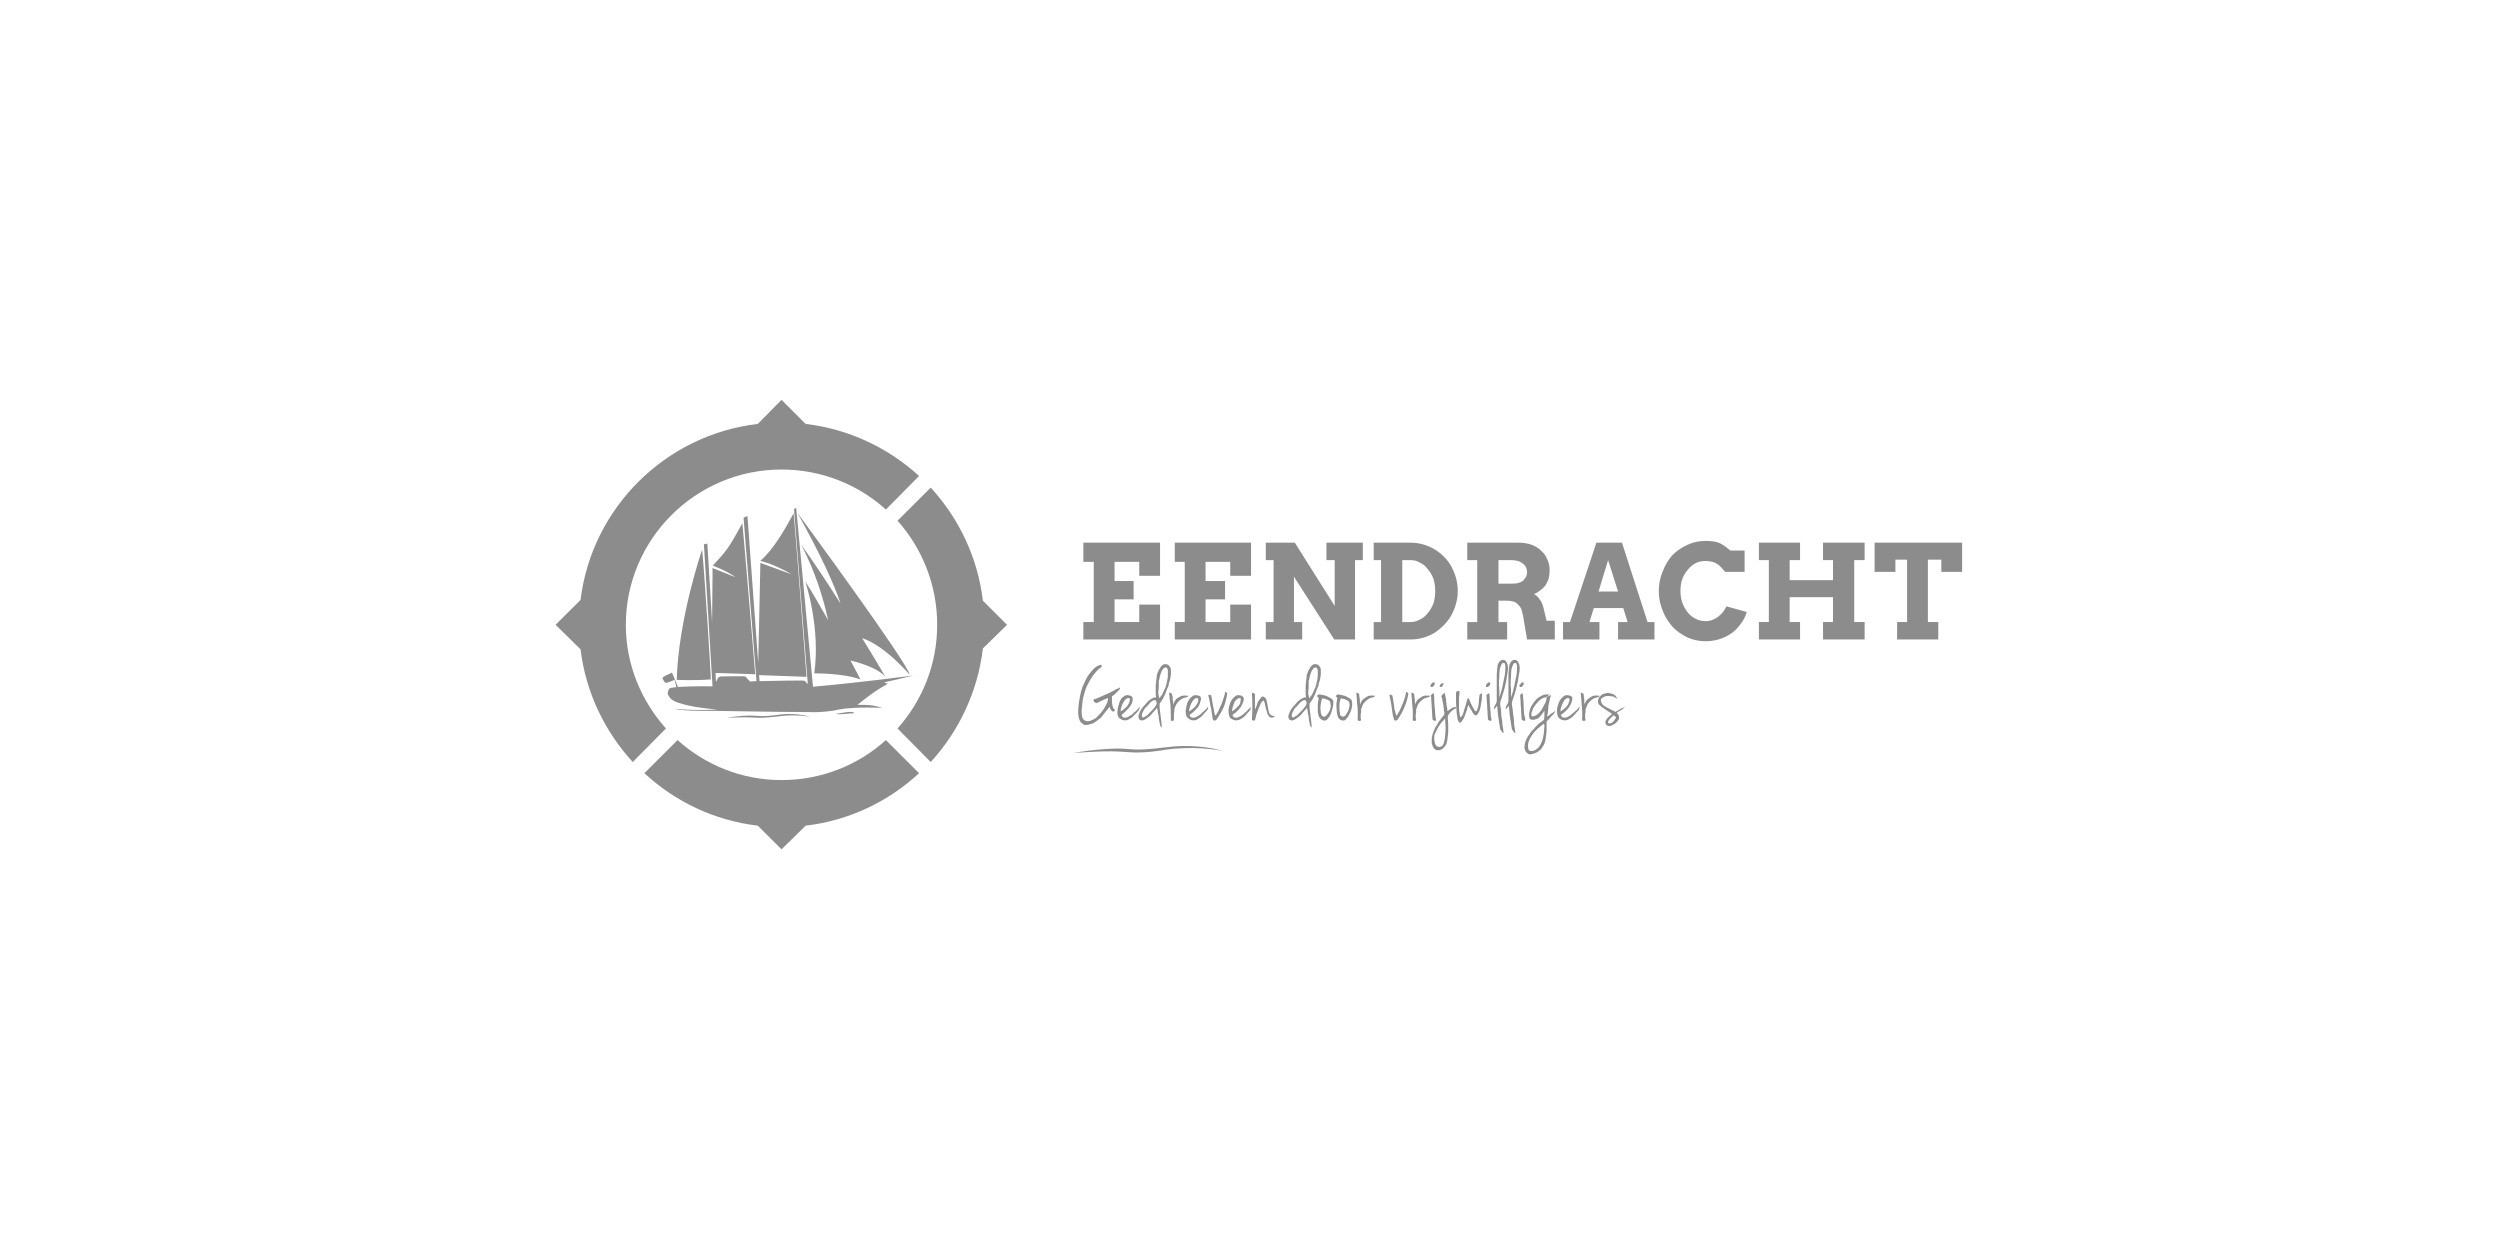 <svg width="280" height="140" viewBox="0 0 280 140" fill="none" xmlns="http://www.w3.org/2000/svg">
<path d="M90.234 47.48L87.529 44.782L84.873 47.48C74.537 48.685 66.279 56.874 65.023 67.184L62.222 69.978L65.023 72.724C65.602 77.541 67.728 81.925 70.867 85.346L74.586 81.588C71.833 78.505 70.094 74.458 70.094 69.978C70.094 60.391 77.918 52.587 87.529 52.587C92.021 52.587 96.126 54.273 99.217 57.067L102.936 53.309C99.507 50.178 95.112 48.058 90.234 47.48Z" fill="#8C8C8C"/>
<path d="M90.234 92.475C95.112 91.897 99.507 89.777 102.936 86.598L99.217 82.888C96.126 85.683 92.021 87.369 87.529 87.369C83.086 87.369 78.981 85.683 75.889 82.888L72.171 86.598C75.6 89.777 79.995 91.897 84.873 92.475L87.529 95.125L90.234 92.475Z" fill="#8C8C8C"/>
<path d="M112.788 69.978L110.084 67.28C109.504 62.414 107.379 58.031 104.24 54.61L100.521 58.319C103.274 61.403 104.964 65.498 104.964 69.978C104.964 74.458 103.274 78.505 100.521 81.588L104.24 85.346C107.379 81.925 109.504 77.493 110.084 72.627L112.788 69.978Z" fill="#8C8C8C"/>
<path d="M75.117 77.493C75.117 77.541 75.069 77.589 75.02 77.589C75.02 77.589 74.972 77.541 74.972 77.493C74.972 77.445 75.02 77.397 75.02 77.397C75.069 77.397 75.117 77.445 75.117 77.493Z" fill="#8C8C8C"/>
<path d="M102.26 75.662C97.044 76.337 93.228 76.722 91.055 76.915L89.171 56.874L88.93 57.019L90.475 76.626C90.33 76.481 90.137 76.24 90.089 76.24C89.992 76.192 86.805 76.24 85.066 76.289L85.018 75.614L90.33 75.807C90.33 75.807 88.93 57.404 88.881 57.501C87.964 59.187 86.612 61.595 85.163 62.8C85.114 62.848 86.37 62.992 88.688 64.341L85.163 63.041L84.921 74.265L83.714 57.79L83.279 57.982L84.728 76.289C84.293 76.289 84.004 76.337 84.004 76.337C84.004 76.337 83.52 75.807 83.472 75.759C83.376 75.71 80.912 75.759 80.912 75.759C80.43 75.71 80.333 76.096 80.333 76.096L80.188 76.385L80.14 75.373L84.583 75.518C84.583 75.518 83.182 58.512 83.134 58.609C81.54 61.547 81.347 61.692 79.85 63.33C79.802 63.378 81.202 63.811 82.361 64.63C82.41 64.678 79.802 63.619 79.802 63.619V64.727L79.753 69.689L79.222 60.873L78.836 60.969L79.802 76.867C75.262 76.819 74.972 77.108 74.972 77.108C74.875 77.204 74.779 77.541 74.779 77.638C74.779 77.734 74.924 78.023 75.02 78.119C75.262 78.505 76.034 78.746 76.276 78.794C77.29 79.131 78.691 79.324 80.333 79.468C79.625 79.5 78.997 79.516 78.449 79.516C76.566 79.516 75.552 79.372 75.552 79.372C76.469 79.709 79.56 79.564 82.796 79.661C85.404 79.709 89.413 79.757 91.103 79.757C91.538 79.805 93.228 79.661 93.953 79.468C95.691 79.131 98.831 79.275 98.831 79.275C98.541 79.179 98.203 79.099 97.816 79.035C97.285 78.938 96.657 78.938 96.029 78.938C96.85 78.312 97.913 77.397 99.458 76.578C99.458 76.578 98.975 76.481 99.072 76.433C99.265 76.337 100.618 76.096 100.859 76C101.004 75.951 102.549 75.614 102.26 75.662Z" fill="#8C8C8C"/>
<path d="M78.642 61.547C78.642 61.547 75.986 69.255 75.793 76.144C75.793 76.144 77.821 76.24 79.608 76.096C79.657 76.096 78.932 64.534 78.642 61.547Z" fill="#8C8C8C"/>
<path d="M75.262 75.325C75.262 75.373 74.054 75.807 74.199 76C74.199 76 74.392 76.289 74.392 76.337L74.489 76.433C74.585 76.578 75.02 76.337 75.068 76.337C75.117 76.337 75.406 76.192 75.551 76.144C75.584 76.208 75.6 76.273 75.6 76.337C75.648 76.481 75.745 76.963 75.745 76.963C75.745 77.059 75.938 76.963 75.938 76.963C75.793 76.578 75.262 75.325 75.262 75.325Z" fill="#8C8C8C"/>
<path d="M85.984 77.108C85.984 77.156 85.935 77.204 85.887 77.204C85.839 77.204 85.839 77.156 85.839 77.108C85.839 77.059 85.839 77.011 85.887 77.011C85.935 77.011 85.984 77.059 85.984 77.108Z" fill="#8C8C8C"/>
<path d="M86.563 77.108C86.563 77.156 86.515 77.204 86.467 77.204C86.418 77.204 86.37 77.156 86.37 77.108C86.37 77.059 86.418 77.011 86.467 77.011C86.515 77.011 86.563 77.059 86.563 77.108Z" fill="#8C8C8C"/>
<path d="M87.094 77.108C87.143 77.156 87.094 77.204 87.046 77.204C86.998 77.204 86.95 77.156 86.95 77.108C86.95 77.059 86.998 77.011 87.046 77.011C87.094 77.011 87.094 77.059 87.094 77.108Z" fill="#8C8C8C"/>
<path d="M87.674 77.108C87.674 77.156 87.626 77.204 87.626 77.204C87.577 77.204 87.529 77.156 87.529 77.108C87.529 77.059 87.577 77.011 87.577 77.011C87.626 77.011 87.674 77.059 87.674 77.108Z" fill="#8C8C8C"/>
<path d="M88.254 77.108C88.254 77.156 88.205 77.204 88.157 77.204C88.109 77.204 88.109 77.156 88.109 77.108C88.109 77.011 88.109 77.011 88.157 76.963C88.205 76.963 88.254 77.011 88.254 77.108Z" fill="#8C8C8C"/>
<path d="M88.833 77.059C88.833 77.156 88.785 77.204 88.737 77.204C88.688 77.204 88.64 77.156 88.64 77.059C88.64 77.011 88.688 76.963 88.737 76.963C88.785 76.963 88.833 77.011 88.833 77.059Z" fill="#8C8C8C"/>
<path d="M85.404 77.108C85.404 77.204 85.356 77.204 85.356 77.204C85.308 77.204 85.259 77.204 85.259 77.108C85.259 77.059 85.308 77.011 85.308 77.011C85.356 77.011 85.404 77.059 85.404 77.108Z" fill="#8C8C8C"/>
<path d="M84.825 77.156C84.825 77.204 84.825 77.252 84.776 77.252C84.728 77.252 84.68 77.204 84.68 77.156C84.68 77.059 84.728 77.011 84.776 77.011C84.825 77.011 84.825 77.059 84.825 77.156Z" fill="#8C8C8C"/>
<path d="M75.117 77.541C75.117 77.589 75.069 77.638 75.069 77.638C75.02 77.638 74.972 77.589 74.972 77.541C74.972 77.493 75.02 77.445 75.069 77.445C75.069 77.445 75.117 77.493 75.117 77.541Z" fill="#8C8C8C"/>
<path d="M76.952 77.734C76.952 77.782 76.952 77.83 76.904 77.83C76.904 77.83 76.856 77.782 76.856 77.734C76.856 77.686 76.904 77.638 76.904 77.638C76.952 77.638 76.952 77.686 76.952 77.734Z" fill="#8C8C8C"/>
<path d="M81.009 77.878C81.009 77.927 80.961 77.975 80.912 77.975C80.864 77.975 80.864 77.927 80.864 77.878C80.864 77.83 80.864 77.782 80.912 77.782C80.961 77.782 81.009 77.83 81.009 77.878Z" fill="#8C8C8C"/>
<path d="M92.552 77.252C92.552 77.349 92.455 77.397 92.407 77.397C92.311 77.397 92.262 77.349 92.262 77.252C92.262 77.204 92.311 77.156 92.407 77.156C92.455 77.156 92.552 77.204 92.552 77.252Z" fill="#8C8C8C"/>
<path d="M96.85 76.819C96.85 76.867 96.754 76.963 96.657 76.963C96.561 76.963 96.464 76.867 96.464 76.819C96.464 76.722 96.561 76.674 96.657 76.674C96.754 76.674 96.85 76.722 96.85 76.819Z" fill="#8C8C8C"/>
<path d="M90.813 80.335C90.427 80.191 88.785 79.998 87.143 80.239C86.95 80.239 85.79 80.432 84.728 80.383C83.424 80.287 82.12 80.383 81.444 80.383C81.444 80.383 82.748 80.143 84.1 80.143C85.114 80.143 85.114 80.335 87.239 80.046C88.592 79.854 90.137 80.046 90.813 80.335Z" fill="#8C8C8C"/>
<path d="M101.873 75.566C101.825 74.458 89.316 57.452 89.316 57.452C92.02 62.318 93.469 65.546 94.146 67.617C92.697 65.305 91.103 62.896 89.702 60.969C89.702 60.969 91.683 64.438 92.745 69.448C91.876 67.906 90.958 66.317 90.185 65.112C90.185 65.112 91.924 70.219 91.2 75.421C91.2 75.421 94.387 75.373 96.367 76.096C96.367 76.096 95.933 75.229 95.256 73.976C96.657 74.314 98.444 74.94 99.168 75.807C99.168 75.807 98.106 73.976 96.56 71.471C99.168 72.338 101.873 75.566 101.873 75.566Z" fill="#8C8C8C"/>
<path d="M93.615 79.95C94.146 79.902 95.643 79.516 95.643 79.902C95.208 79.853 94.049 80.094 93.615 79.95Z" fill="#8C8C8C"/>
<path d="M75.745 78.312C75.745 78.312 82.893 79.902 97.092 77.493C97.092 77.493 85.018 79.468 75.745 78.312Z" fill="#8C8C8C"/>
<path d="M84.728 77.782C85.79 77.75 86.821 77.702 87.819 77.638" stroke="#8C8C8C" stroke-width="0.083" stroke-miterlimit="10"/>
<path d="M81.154 77.878C81.83 77.878 82.522 77.862 83.231 77.83C83.553 77.83 83.891 77.83 84.245 77.83" stroke="#8C8C8C" stroke-width="0.083" stroke-miterlimit="10"/>
<path d="M78.836 77.83C79.448 77.83 80.059 77.846 80.671 77.878" stroke="#8C8C8C" stroke-width="0.083" stroke-miterlimit="10"/>
<path d="M77.145 77.734C77.564 77.766 77.982 77.798 78.401 77.83" stroke="#8C8C8C" stroke-width="0.083" stroke-miterlimit="10"/>
<g clip-path="url(#clip0_2757_121)">
<path d="M121.336 60.778H129.926V64.49H127.597V62.927H124.83V65.076H126.966V67.128H124.83V69.668H127.597V67.714H129.926V71.622H121.336V69.668H122.501V62.927H121.336V60.778Z" fill="#8C8C8C"/>
<path d="M131.576 60.778H140.118V64.49H137.788V62.927H135.022V65.076H137.206V67.128H135.022V69.668H137.788V67.714H140.118V71.622H131.576V69.668H132.692V62.927H131.576V60.778Z" fill="#8C8C8C"/>
<path d="M148.562 60.778H152.639V62.732H151.765V71.622H149.436L144.922 64.588V69.668H145.844V71.622H141.768V69.668H142.641V62.732H141.768V60.778H145.019L149.484 67.861V62.732H148.562V60.778Z" fill="#8C8C8C"/>
<path fill-rule="evenodd" clip-rule="evenodd" d="M153.852 60.778H157.977C158.463 60.778 158.932 60.843 159.385 60.973C159.838 61.103 160.258 61.282 160.646 61.51C161.035 61.738 161.391 62.015 161.714 62.341C162.038 62.666 162.313 63.025 162.539 63.416C162.766 63.839 162.944 64.278 163.073 64.734C163.202 65.19 163.267 65.679 163.267 66.2C163.267 66.688 163.202 67.161 163.073 67.617C162.944 68.072 162.766 68.512 162.539 68.935C162.313 69.326 162.038 69.684 161.714 70.01C161.391 70.336 161.035 70.629 160.646 70.889C160.258 71.117 159.838 71.296 159.385 71.427C158.932 71.557 158.463 71.622 157.977 71.622H153.852V69.668H154.677V62.732H153.852V60.778ZM157.055 62.732V69.668H157.977C158.365 69.668 158.721 69.57 159.045 69.375C159.401 69.212 159.692 68.968 159.918 68.642C160.177 68.349 160.388 67.991 160.549 67.568C160.679 67.144 160.743 66.688 160.743 66.2C160.743 65.711 160.679 65.255 160.549 64.832C160.388 64.409 160.177 64.05 159.918 63.757C159.692 63.432 159.401 63.188 159.045 63.025C158.721 62.829 158.365 62.732 157.977 62.732H157.055Z" fill="#8C8C8C"/>
<path fill-rule="evenodd" clip-rule="evenodd" d="M164.335 60.778H170.062C170.611 60.778 171.113 60.859 171.566 61.022C171.987 61.185 172.343 61.413 172.634 61.706C172.925 61.966 173.152 62.292 173.313 62.683C173.475 63.041 173.556 63.416 173.556 63.806C173.556 64.165 173.523 64.49 173.459 64.783C173.362 65.044 173.249 65.288 173.119 65.516C172.957 65.744 172.763 65.939 172.537 66.102C172.343 66.265 172.1 66.412 171.809 66.542C172.067 66.672 172.278 66.868 172.44 67.128C172.634 67.356 172.779 67.682 172.876 68.105L173.216 69.522H174.138V71.622H171.032L170.595 69.033C170.531 68.74 170.466 68.48 170.401 68.251C170.304 68.023 170.175 67.844 170.013 67.714C169.884 67.551 169.706 67.437 169.479 67.372C169.285 67.307 169.042 67.275 168.751 67.275H167.829V69.668H168.8V71.622H164.335V69.668H165.451V62.732H164.335V60.778ZM167.829 62.732V65.369H169.237C169.528 65.369 169.77 65.353 169.965 65.321C170.191 65.255 170.385 65.174 170.547 65.076C170.677 64.946 170.79 64.799 170.887 64.637C170.984 64.474 171.032 64.295 171.032 64.099C171.032 63.676 170.871 63.35 170.547 63.122C170.256 62.862 169.819 62.732 169.237 62.732H167.829Z" fill="#8C8C8C"/>
<path fill-rule="evenodd" clip-rule="evenodd" d="M181.224 69.668H182.291L181.806 68.105H178.506L178.02 69.668H179.137V71.622H175.06V69.668H175.837L178.797 60.778H181.66L184.524 69.668H185.3V71.622H181.224V69.668ZM179.04 66.249H181.224L180.107 62.732L179.04 66.249Z" fill="#8C8C8C"/>
<path d="M193.211 64.05C192.919 63.692 192.677 63.432 192.483 63.269C192.256 63.106 192.03 62.992 191.803 62.927C191.545 62.862 191.285 62.829 191.027 62.829C190.606 62.829 190.234 62.911 189.911 63.074C189.555 63.269 189.264 63.513 189.037 63.806C188.778 64.099 188.568 64.458 188.406 64.881C188.277 65.272 188.212 65.711 188.212 66.2C188.212 66.656 188.277 67.079 188.406 67.47C188.568 67.893 188.762 68.251 188.988 68.545C189.247 68.87 189.538 69.115 189.862 69.277C190.218 69.473 190.606 69.57 191.027 69.57C191.285 69.57 191.545 69.522 191.803 69.424C192.062 69.326 192.289 69.196 192.483 69.033C192.677 68.87 192.855 68.691 193.017 68.496C193.146 68.3 193.259 68.105 193.356 67.91L195.637 68.545C195.508 69.001 195.298 69.424 195.006 69.815C194.715 70.238 194.375 70.596 193.987 70.889C193.566 71.182 193.114 71.41 192.628 71.573C192.11 71.736 191.577 71.817 191.027 71.817C190.541 71.817 190.072 71.752 189.619 71.622C189.167 71.492 188.746 71.296 188.358 71.036C187.969 70.808 187.614 70.515 187.29 70.157C186.999 69.831 186.74 69.457 186.513 69.033C186.287 68.61 186.109 68.154 185.98 67.665C185.85 67.209 185.785 66.721 185.785 66.2C185.785 65.418 185.931 64.686 186.222 64.002C186.481 63.318 186.837 62.715 187.29 62.194C187.775 61.706 188.342 61.315 188.988 61.022C189.603 60.729 190.283 60.582 191.027 60.582C191.609 60.582 192.094 60.647 192.483 60.778C192.871 60.941 193.308 61.234 193.793 61.657H195.395V64.05H193.211Z" fill="#8C8C8C"/>
<path d="M204.179 60.778H208.838V62.732H207.673V69.668H208.838V71.622H204.179V69.668H205.295V66.884H200.442V69.668H201.607V71.622H196.996V69.668H198.112V62.732H196.996V60.778H201.607V62.732H200.442V64.979H205.295V62.732H204.179V60.778Z" fill="#8C8C8C"/>
<path d="M212.478 69.668H213.594V62.683H212.284V64.05H209.954V60.778H219.757V64.05H217.428V62.683H215.923V69.668H217.088V71.622H212.478V69.668Z" fill="#8C8C8C"/>
<path d="M137.109 84.176C136.429 83.932 133.42 83.541 130.46 83.981C130.169 84.03 128.082 84.42 126.141 84.225C123.86 84.03 121.482 84.274 120.269 84.323C120.269 84.323 122.647 83.883 125.073 83.834C126.869 83.834 126.82 84.176 130.654 83.688C133.081 83.346 135.847 83.688 137.109 84.176Z" fill="#8C8C8C"/>
<path d="M123.375 74.455C123.375 74.488 123.375 74.52 123.375 74.553C123.407 74.553 123.407 74.569 123.375 74.602C123.375 74.602 123.375 74.618 123.375 74.651C123.342 74.683 123.31 74.732 123.278 74.797C123.245 74.797 123.148 74.862 122.986 74.993C122.825 75.155 122.63 75.383 122.404 75.676C122.177 76.002 121.951 76.393 121.725 76.849C121.53 77.305 121.369 77.858 121.239 78.51C121.239 78.542 121.239 78.607 121.239 78.705C121.207 78.835 121.191 78.982 121.191 79.145C121.158 79.308 121.142 79.487 121.142 79.682C121.142 79.877 121.158 80.073 121.191 80.268C121.223 80.398 121.272 80.496 121.336 80.561C121.401 80.626 121.498 80.692 121.627 80.757C121.822 80.789 122 80.773 122.161 80.708C122.355 80.643 122.55 80.545 122.744 80.415C122.905 80.252 123.067 80.089 123.229 79.926C123.391 79.731 123.536 79.535 123.666 79.34C123.795 79.112 123.908 78.9 124.005 78.705C124.07 78.51 124.103 78.331 124.103 78.168C124.07 78.168 124.005 78.2 123.908 78.265C123.779 78.298 123.65 78.347 123.52 78.412C123.391 78.477 123.261 78.542 123.132 78.607C123.003 78.672 122.889 78.721 122.792 78.754C122.695 78.721 122.614 78.672 122.55 78.607C122.485 78.542 122.469 78.445 122.501 78.314C122.533 78.314 122.614 78.298 122.744 78.265C122.873 78.2 123.019 78.135 123.18 78.07C123.375 78.005 123.553 77.924 123.714 77.826C123.908 77.761 124.103 77.679 124.297 77.582C124.458 77.484 124.62 77.402 124.782 77.337C124.911 77.24 125.025 77.174 125.122 77.142C125.186 77.142 125.251 77.109 125.316 77.044C125.381 77.012 125.429 76.995 125.461 76.995C125.461 77.06 125.429 77.142 125.364 77.24C125.267 77.337 125.17 77.435 125.073 77.533C124.976 77.63 124.879 77.728 124.782 77.826C124.685 77.891 124.604 77.94 124.539 77.972C124.539 78.005 124.539 78.086 124.539 78.216C124.539 78.379 124.539 78.542 124.539 78.705C124.572 78.868 124.604 79.031 124.636 79.194C124.701 79.356 124.782 79.454 124.879 79.487C124.847 79.617 124.798 79.682 124.733 79.682C124.669 79.715 124.604 79.698 124.539 79.633C124.475 79.568 124.41 79.487 124.345 79.389C124.313 79.291 124.297 79.21 124.297 79.145C124.135 79.34 123.973 79.535 123.811 79.731C123.65 79.926 123.472 80.154 123.278 80.415C123.18 80.48 123.083 80.545 122.986 80.61C122.889 80.708 122.808 80.773 122.744 80.805C122.647 80.871 122.55 80.936 122.452 81.001C122.355 81.034 122.258 81.066 122.161 81.099C122.032 81.131 121.902 81.164 121.773 81.196C121.676 81.196 121.579 81.196 121.482 81.196C121.385 81.164 121.304 81.115 121.239 81.05C121.142 80.985 121.045 80.887 120.948 80.757C120.819 80.431 120.754 80.105 120.754 79.78C120.754 79.421 120.786 79.031 120.851 78.607C120.916 78.184 120.997 77.777 121.094 77.386C121.191 77.028 121.32 76.702 121.482 76.409C121.611 76.084 121.773 75.79 121.967 75.53C122.161 75.269 122.372 75.025 122.598 74.797C122.63 74.797 122.679 74.765 122.744 74.699C122.776 74.667 122.825 74.634 122.889 74.602C122.954 74.569 123.035 74.537 123.132 74.504C123.197 74.472 123.278 74.455 123.375 74.455Z" fill="#8C8C8C"/>
<path fill-rule="evenodd" clip-rule="evenodd" d="M125.947 77.923C125.979 77.923 126.044 77.907 126.141 77.875C126.206 77.842 126.27 77.842 126.335 77.875C126.529 77.875 126.675 77.923 126.772 78.021C126.869 78.119 126.885 78.314 126.82 78.607C126.691 78.966 126.513 79.242 126.286 79.438C126.092 79.666 125.866 79.877 125.607 80.073C125.672 80.268 125.769 80.366 125.898 80.366C126.028 80.398 126.157 80.382 126.286 80.317C126.416 80.252 126.561 80.171 126.723 80.073C126.853 79.975 126.95 79.877 127.014 79.78C127.176 79.682 127.289 79.584 127.354 79.487C127.451 79.421 127.532 79.324 127.597 79.194C127.629 79.194 127.645 79.194 127.645 79.194C127.645 79.226 127.645 79.259 127.645 79.291C127.645 79.324 127.629 79.356 127.597 79.389C127.597 79.454 127.581 79.503 127.548 79.535C127.548 79.568 127.516 79.601 127.451 79.633C127.419 79.698 127.387 79.747 127.354 79.78C127.289 79.845 127.209 79.926 127.111 80.024C127.014 80.122 126.917 80.219 126.82 80.317C126.756 80.382 126.659 80.447 126.529 80.512C126.432 80.578 126.335 80.626 126.238 80.659C126.108 80.692 125.963 80.692 125.801 80.659C125.672 80.626 125.575 80.578 125.51 80.512C125.413 80.48 125.348 80.431 125.316 80.366C125.283 80.301 125.251 80.252 125.219 80.219C125.219 80.154 125.203 80.105 125.17 80.073C125.138 79.942 125.138 79.78 125.17 79.584C125.17 79.356 125.235 79.063 125.364 78.705C125.429 78.51 125.51 78.347 125.607 78.216C125.704 78.119 125.817 78.021 125.947 77.923ZM125.51 79.682C125.607 79.617 125.704 79.552 125.801 79.487C125.931 79.389 126.044 79.291 126.141 79.194C126.238 79.096 126.319 78.982 126.384 78.852C126.481 78.721 126.529 78.575 126.529 78.412C126.561 78.314 126.561 78.249 126.529 78.216C126.497 78.216 126.481 78.216 126.481 78.216C126.384 78.151 126.27 78.168 126.141 78.265C126.044 78.331 125.947 78.445 125.85 78.607C125.753 78.77 125.672 78.949 125.607 79.145C125.542 79.34 125.51 79.519 125.51 79.682Z" fill="#8C8C8C"/>
<path fill-rule="evenodd" clip-rule="evenodd" d="M131.14 75.579C131.107 75.677 131.091 75.79 131.091 75.921C131.059 76.051 131.026 76.181 130.994 76.311C130.962 76.442 130.929 76.54 130.897 76.605C130.897 76.702 130.897 76.751 130.897 76.751C130.832 76.881 130.768 77.028 130.703 77.191C130.638 77.386 130.573 77.565 130.509 77.728C130.412 77.924 130.315 78.119 130.217 78.314C130.088 78.51 129.975 78.673 129.878 78.803C129.878 78.9 129.878 79.063 129.878 79.291C129.91 79.552 129.942 79.812 129.975 80.073C130.007 80.333 130.04 80.594 130.072 80.854C130.104 81.115 130.12 81.31 130.12 81.441C130.088 81.473 130.056 81.473 130.023 81.441C129.991 81.376 129.959 81.294 129.926 81.196C129.894 81.034 129.862 80.871 129.829 80.708C129.797 80.578 129.781 80.431 129.781 80.268C129.748 80.138 129.716 79.991 129.684 79.829C129.684 79.666 129.651 79.487 129.587 79.291C129.457 79.422 129.312 79.584 129.15 79.78C128.988 80.008 128.81 80.187 128.616 80.317C128.422 80.48 128.244 80.594 128.082 80.659C127.888 80.724 127.726 80.692 127.597 80.561C127.532 80.464 127.5 80.35 127.5 80.219C127.532 80.057 127.581 79.91 127.645 79.78C127.71 79.617 127.791 79.47 127.888 79.34C127.985 79.21 128.098 79.08 128.228 78.949C128.325 78.819 128.422 78.705 128.519 78.607C128.616 78.51 128.697 78.445 128.762 78.412C128.826 78.347 128.891 78.298 128.956 78.266C129.02 78.233 129.085 78.2 129.15 78.168C129.182 78.168 129.231 78.151 129.295 78.119C129.328 78.119 129.392 78.119 129.49 78.119C129.457 77.989 129.441 77.81 129.441 77.582C129.441 77.386 129.441 77.174 129.441 76.947C129.441 76.751 129.457 76.556 129.49 76.36C129.49 76.198 129.506 76.067 129.538 75.97C129.538 75.807 129.554 75.66 129.587 75.53C129.651 75.367 129.716 75.204 129.781 75.041C129.878 74.911 129.959 74.781 130.023 74.651C130.12 74.553 130.217 74.472 130.315 74.406C130.444 74.374 130.557 74.374 130.654 74.406C130.784 74.406 130.897 74.488 130.994 74.651C131.091 74.748 131.14 74.879 131.14 75.041C131.14 75.204 131.14 75.383 131.14 75.579ZM128.47 79.096C128.276 79.259 128.147 79.422 128.082 79.584C127.985 79.747 127.92 79.894 127.888 80.024C127.888 80.024 127.888 80.057 127.888 80.122C127.888 80.154 127.888 80.187 127.888 80.219C127.888 80.252 127.904 80.284 127.937 80.317C127.969 80.35 128.017 80.366 128.082 80.366C128.147 80.333 128.195 80.301 128.228 80.268C128.292 80.236 128.341 80.203 128.373 80.171C128.406 80.171 128.438 80.154 128.47 80.122C128.503 80.089 128.551 80.04 128.616 79.975C128.713 79.877 128.826 79.763 128.956 79.633C129.085 79.503 129.198 79.373 129.295 79.242C129.425 79.112 129.506 78.982 129.538 78.852C129.57 78.689 129.522 78.542 129.392 78.412C129.36 78.412 129.312 78.412 129.247 78.412C129.215 78.445 129.15 78.477 129.053 78.51C128.988 78.575 128.907 78.64 128.81 78.705C128.713 78.803 128.6 78.933 128.47 79.096ZM129.878 78.168C129.975 78.037 130.072 77.907 130.169 77.777C130.234 77.614 130.315 77.435 130.412 77.24C130.509 77.077 130.59 76.849 130.654 76.556C130.719 76.295 130.768 76.035 130.8 75.774C130.8 75.514 130.8 75.286 130.8 75.09C130.768 74.895 130.703 74.781 130.606 74.748C130.509 74.748 130.412 74.781 130.315 74.846C130.25 74.944 130.185 75.041 130.12 75.139C130.056 75.269 130.007 75.4 129.975 75.53C129.91 75.693 129.878 75.823 129.878 75.921C129.845 76.051 129.813 76.165 129.781 76.263C129.781 76.36 129.781 76.474 129.781 76.605C129.781 76.702 129.781 76.816 129.781 76.947C129.781 77.077 129.765 77.24 129.732 77.435C129.732 77.533 129.732 77.63 129.732 77.728C129.765 77.826 129.781 77.907 129.781 77.972C129.813 78.07 129.829 78.135 129.829 78.168C129.829 78.2 129.845 78.2 129.878 78.168Z" fill="#8C8C8C"/>
<path d="M130.945 77.63C130.945 77.565 130.978 77.549 131.042 77.582C131.107 77.614 131.172 77.647 131.236 77.679C131.269 77.809 131.301 77.924 131.334 78.021C131.334 78.119 131.334 78.2 131.334 78.265C131.334 78.363 131.35 78.445 131.382 78.51C131.382 78.607 131.382 78.738 131.382 78.9C131.447 78.738 131.528 78.591 131.625 78.461C131.689 78.331 131.787 78.233 131.916 78.168C132.045 78.07 132.207 77.989 132.401 77.924C132.595 77.891 132.822 77.891 133.081 77.924C133.081 77.956 133.065 77.989 133.032 78.021C133 78.054 132.919 78.086 132.789 78.119C132.595 78.151 132.434 78.216 132.304 78.314C132.142 78.412 132.013 78.526 131.916 78.656C131.819 78.754 131.738 78.884 131.673 79.047C131.609 79.177 131.56 79.308 131.528 79.438C131.528 79.47 131.528 79.552 131.528 79.682C131.495 79.78 131.479 79.894 131.479 80.024C131.479 80.122 131.479 80.236 131.479 80.366C131.479 80.464 131.479 80.545 131.479 80.61C131.479 80.643 131.463 80.675 131.431 80.708C131.398 80.708 131.366 80.724 131.334 80.757C131.269 80.757 131.22 80.74 131.188 80.708C131.156 80.708 131.139 80.692 131.139 80.659C131.139 79.975 131.123 79.389 131.091 78.9C131.026 78.445 130.978 78.021 130.945 77.63Z" fill="#8C8C8C"/>
<path fill-rule="evenodd" clip-rule="evenodd" d="M133.615 77.923C133.647 77.923 133.695 77.907 133.76 77.875C133.857 77.842 133.938 77.842 134.003 77.875C134.197 77.875 134.343 77.923 134.44 78.021C134.537 78.119 134.537 78.314 134.44 78.607C134.343 78.966 134.181 79.242 133.954 79.438C133.76 79.666 133.518 79.877 133.226 80.073C133.291 80.268 133.388 80.366 133.518 80.366C133.647 80.398 133.793 80.382 133.954 80.317C134.084 80.252 134.213 80.171 134.343 80.073C134.504 79.975 134.618 79.877 134.682 79.78C134.812 79.682 134.925 79.584 135.022 79.487C135.087 79.421 135.168 79.324 135.265 79.194C135.297 79.194 135.313 79.194 135.313 79.194C135.313 79.226 135.313 79.259 135.313 79.291C135.313 79.324 135.297 79.356 135.265 79.389C135.265 79.454 135.248 79.503 135.216 79.535C135.184 79.568 135.151 79.601 135.119 79.633C135.087 79.698 135.038 79.747 134.973 79.78C134.941 79.845 134.876 79.926 134.779 80.024C134.682 80.122 134.585 80.219 134.488 80.317C134.391 80.382 134.294 80.447 134.197 80.512C134.1 80.578 134.003 80.626 133.906 80.659C133.776 80.692 133.631 80.692 133.469 80.659C133.34 80.626 133.242 80.578 133.178 80.512C133.081 80.48 133.016 80.431 132.984 80.366C132.951 80.301 132.919 80.252 132.887 80.219C132.854 80.154 132.838 80.105 132.838 80.073C132.806 79.942 132.79 79.78 132.79 79.584C132.822 79.356 132.887 79.063 132.984 78.705C133.081 78.51 133.178 78.347 133.275 78.216C133.372 78.119 133.485 78.021 133.615 77.923ZM133.178 79.682C133.275 79.617 133.372 79.552 133.469 79.487C133.598 79.389 133.712 79.291 133.809 79.194C133.906 79.096 133.987 78.982 134.051 78.852C134.148 78.721 134.197 78.575 134.197 78.412C134.197 78.314 134.197 78.249 134.197 78.216C134.165 78.216 134.148 78.216 134.148 78.216C134.019 78.151 133.906 78.168 133.809 78.265C133.712 78.331 133.615 78.445 133.518 78.607C133.42 78.77 133.34 78.949 133.275 79.145C133.21 79.34 133.178 79.519 133.178 79.682Z" fill="#8C8C8C"/>
<path d="M137.206 77.484C137.206 77.484 137.222 77.484 137.254 77.484C137.254 77.484 137.271 77.5 137.303 77.533C137.335 77.565 137.368 77.582 137.4 77.582C137.432 77.614 137.448 77.647 137.448 77.679C137.384 78.168 137.254 78.672 137.06 79.194C136.834 79.682 136.559 80.154 136.235 80.61C136.171 80.675 136.106 80.708 136.041 80.708C135.944 80.708 135.879 80.675 135.847 80.61C135.815 80.48 135.782 80.301 135.75 80.073C135.718 79.877 135.685 79.65 135.653 79.389C135.588 79.161 135.54 78.933 135.507 78.705C135.475 78.445 135.426 78.217 135.362 78.021C135.329 77.891 135.329 77.826 135.362 77.826C135.394 77.793 135.491 77.81 135.653 77.875C135.653 77.875 135.669 77.956 135.701 78.119C135.734 78.282 135.766 78.477 135.798 78.705C135.831 78.933 135.879 79.177 135.944 79.438C135.976 79.698 136.025 79.926 136.09 80.122C136.122 80.154 136.171 80.122 136.235 80.024C136.3 79.926 136.365 79.812 136.429 79.682C136.494 79.519 136.575 79.34 136.672 79.145C136.769 78.949 136.85 78.754 136.915 78.559C136.979 78.363 137.044 78.168 137.109 77.972C137.174 77.81 137.206 77.647 137.206 77.484Z" fill="#8C8C8C"/>
<path fill-rule="evenodd" clip-rule="evenodd" d="M138.419 77.923C138.419 77.923 138.468 77.907 138.565 77.875C138.662 77.842 138.743 77.842 138.808 77.875C138.969 77.875 139.099 77.923 139.196 78.021C139.325 78.119 139.341 78.314 139.244 78.607C139.115 78.966 138.953 79.242 138.759 79.438C138.565 79.666 138.322 79.877 138.031 80.073C138.096 80.268 138.193 80.366 138.322 80.366C138.452 80.398 138.581 80.382 138.71 80.317C138.872 80.252 139.018 80.171 139.147 80.073C139.277 79.975 139.39 79.877 139.487 79.78C139.616 79.682 139.713 79.584 139.778 79.487C139.875 79.421 139.972 79.324 140.069 79.194C140.102 79.226 140.102 79.259 140.069 79.291C140.069 79.324 140.069 79.356 140.069 79.389C140.037 79.454 140.021 79.503 140.021 79.535C139.988 79.568 139.956 79.601 139.924 79.633C139.891 79.698 139.843 79.747 139.778 79.78C139.713 79.845 139.649 79.926 139.584 80.024C139.487 80.122 139.39 80.219 139.293 80.317C139.196 80.382 139.099 80.447 139.002 80.512C138.905 80.578 138.791 80.626 138.662 80.659C138.532 80.692 138.403 80.692 138.274 80.659C138.144 80.626 138.031 80.578 137.934 80.512C137.869 80.48 137.805 80.431 137.74 80.366C137.707 80.301 137.691 80.252 137.691 80.219C137.659 80.154 137.643 80.105 137.643 80.073C137.61 79.942 137.594 79.78 137.594 79.584C137.594 79.356 137.659 79.063 137.788 78.705C137.885 78.51 137.982 78.347 138.08 78.216C138.177 78.119 138.29 78.021 138.419 77.923ZM137.982 79.682C138.047 79.617 138.144 79.552 138.274 79.487C138.371 79.389 138.468 79.291 138.565 79.194C138.694 79.096 138.791 78.982 138.856 78.852C138.921 78.721 138.953 78.575 138.953 78.412C138.985 78.314 138.985 78.249 138.953 78.216C138.953 78.216 138.937 78.216 138.905 78.216C138.808 78.151 138.71 78.168 138.613 78.265C138.484 78.331 138.371 78.445 138.274 78.607C138.209 78.77 138.144 78.949 138.08 79.145C138.015 79.34 137.982 79.519 137.982 79.682Z" fill="#8C8C8C"/>
<path d="M140.555 77.728C140.555 77.924 140.555 78.103 140.555 78.266C140.555 78.461 140.555 78.64 140.555 78.803C140.555 78.966 140.555 79.129 140.555 79.291C140.555 79.422 140.555 79.552 140.555 79.682C140.555 79.65 140.555 79.584 140.555 79.487C140.587 79.389 140.636 79.275 140.7 79.145C140.765 79.014 140.814 78.868 140.846 78.705C140.911 78.575 140.992 78.445 141.089 78.314C141.153 78.217 141.218 78.135 141.283 78.07C141.347 78.005 141.412 77.989 141.477 78.021C141.639 78.086 141.752 78.184 141.817 78.314C141.849 78.412 141.881 78.542 141.914 78.705C141.946 78.868 141.978 79.047 142.011 79.243C142.043 79.438 142.092 79.65 142.156 79.877C142.221 79.975 142.286 80.04 142.35 80.073C142.415 80.138 142.48 80.171 142.545 80.171C142.609 80.203 142.674 80.219 142.739 80.219C142.771 80.219 142.787 80.236 142.787 80.268C142.625 80.366 142.48 80.399 142.35 80.366C142.221 80.333 142.124 80.252 142.059 80.122C141.962 79.992 141.898 79.829 141.865 79.633C141.8 79.438 141.752 79.259 141.72 79.096C141.687 78.933 141.655 78.787 141.622 78.656C141.59 78.526 141.542 78.461 141.477 78.461C141.445 78.493 141.38 78.559 141.283 78.656C141.218 78.754 141.153 78.884 141.089 79.047C141.024 79.21 140.959 79.373 140.895 79.535C140.83 79.731 140.765 79.91 140.7 80.073C140.668 80.236 140.636 80.382 140.603 80.513C140.571 80.61 140.539 80.675 140.506 80.708C140.409 80.708 140.361 80.708 140.361 80.708C140.328 80.708 140.28 80.675 140.215 80.61C140.247 80.057 140.264 79.519 140.264 78.998C140.264 78.477 140.247 78.037 140.215 77.679C140.215 77.614 140.231 77.582 140.264 77.582C140.296 77.582 140.328 77.598 140.361 77.63C140.393 77.63 140.425 77.647 140.458 77.679C140.522 77.712 140.555 77.728 140.555 77.728Z" fill="#8C8C8C"/>
<path fill-rule="evenodd" clip-rule="evenodd" d="M147.931 75.579C147.899 75.677 147.883 75.79 147.883 75.921C147.85 76.051 147.818 76.181 147.786 76.311C147.753 76.442 147.721 76.54 147.688 76.605C147.688 76.702 147.688 76.751 147.688 76.751C147.624 76.881 147.559 77.028 147.494 77.191C147.43 77.386 147.365 77.565 147.3 77.728C147.203 77.924 147.106 78.119 147.009 78.314C146.88 78.51 146.766 78.673 146.669 78.803C146.669 78.9 146.669 79.063 146.669 79.291C146.702 79.552 146.734 79.812 146.766 80.073C146.799 80.333 146.831 80.594 146.863 80.854C146.896 81.115 146.912 81.31 146.912 81.441C146.88 81.473 146.847 81.473 146.815 81.441C146.783 81.376 146.75 81.294 146.718 81.196C146.685 81.034 146.653 80.871 146.621 80.708C146.588 80.578 146.572 80.431 146.572 80.268C146.54 80.138 146.508 79.991 146.475 79.829C146.475 79.666 146.443 79.487 146.378 79.291C146.249 79.422 146.103 79.584 145.941 79.78C145.78 80.008 145.602 80.187 145.407 80.317C145.213 80.48 145.035 80.594 144.874 80.659C144.68 80.724 144.518 80.692 144.388 80.561C144.324 80.464 144.291 80.35 144.291 80.219C144.324 80.057 144.372 79.91 144.437 79.78C144.502 79.617 144.582 79.47 144.68 79.34C144.777 79.21 144.89 79.08 145.019 78.949C145.116 78.819 145.213 78.705 145.31 78.607C145.407 78.51 145.488 78.445 145.553 78.412C145.618 78.347 145.683 78.298 145.747 78.266C145.812 78.233 145.877 78.2 145.941 78.168C145.974 78.168 146.022 78.151 146.087 78.119C146.119 78.119 146.184 78.119 146.281 78.119C146.249 77.989 146.233 77.81 146.233 77.582C146.233 77.386 146.233 77.174 146.233 76.947C146.233 76.751 146.249 76.556 146.281 76.36C146.281 76.198 146.297 76.067 146.33 75.97C146.33 75.807 146.346 75.66 146.378 75.53C146.443 75.367 146.508 75.204 146.572 75.041C146.669 74.911 146.75 74.781 146.815 74.651C146.912 74.553 147.009 74.472 147.106 74.406C147.235 74.374 147.349 74.374 147.446 74.406C147.575 74.406 147.688 74.488 147.786 74.651C147.883 74.748 147.931 74.879 147.931 75.041C147.931 75.204 147.931 75.383 147.931 75.579ZM145.262 79.096C145.068 79.259 144.938 79.422 144.874 79.584C144.777 79.747 144.712 79.894 144.68 80.024C144.68 80.024 144.68 80.057 144.68 80.122C144.68 80.154 144.68 80.187 144.68 80.219C144.68 80.252 144.696 80.284 144.728 80.317C144.76 80.35 144.809 80.366 144.874 80.366C144.938 80.333 144.987 80.301 145.019 80.268C145.084 80.236 145.132 80.203 145.165 80.171C145.197 80.171 145.23 80.154 145.262 80.122C145.294 80.089 145.343 80.04 145.407 79.975C145.505 79.877 145.618 79.763 145.747 79.633C145.877 79.503 145.99 79.373 146.087 79.242C146.216 79.112 146.297 78.982 146.33 78.852C146.362 78.689 146.313 78.542 146.184 78.412C146.152 78.412 146.103 78.412 146.038 78.412C146.006 78.445 145.941 78.477 145.844 78.51C145.78 78.575 145.699 78.64 145.602 78.705C145.505 78.803 145.391 78.933 145.262 79.096ZM146.669 78.168C146.766 78.037 146.863 77.907 146.96 77.777C147.025 77.614 147.106 77.435 147.203 77.24C147.3 77.077 147.381 76.849 147.446 76.556C147.51 76.295 147.559 76.035 147.591 75.774C147.591 75.514 147.591 75.286 147.591 75.09C147.559 74.895 147.494 74.781 147.397 74.748C147.3 74.748 147.203 74.781 147.106 74.846C147.041 74.944 146.977 75.041 146.912 75.139C146.847 75.269 146.799 75.4 146.766 75.53C146.702 75.693 146.669 75.823 146.669 75.921C146.637 76.051 146.605 76.165 146.572 76.263C146.572 76.36 146.572 76.474 146.572 76.605C146.572 76.702 146.572 76.816 146.572 76.947C146.572 77.077 146.556 77.24 146.524 77.435C146.524 77.533 146.524 77.63 146.524 77.728C146.556 77.826 146.572 77.907 146.572 77.972C146.605 78.07 146.621 78.135 146.621 78.168C146.621 78.2 146.637 78.2 146.669 78.168Z" fill="#8C8C8C"/>
<path fill-rule="evenodd" clip-rule="evenodd" d="M147.689 77.777C147.786 77.777 147.915 77.793 148.077 77.826C148.239 77.858 148.384 77.891 148.514 77.924C148.643 77.989 148.772 78.054 148.902 78.119C149.031 78.184 149.128 78.249 149.193 78.314C149.29 78.379 149.339 78.493 149.339 78.656C149.339 78.787 149.322 78.949 149.29 79.145C149.258 79.308 149.209 79.487 149.144 79.682C149.08 79.877 149.015 80.04 148.95 80.171C148.853 80.333 148.756 80.464 148.659 80.561C148.562 80.659 148.465 80.708 148.368 80.708C148.239 80.708 148.125 80.675 148.028 80.61C147.931 80.545 147.85 80.464 147.786 80.366C147.721 80.268 147.672 80.154 147.64 80.024C147.64 79.926 147.624 79.845 147.591 79.78C147.591 79.422 147.591 79.112 147.591 78.852C147.624 78.591 147.656 78.363 147.689 78.168C147.656 78.135 147.624 78.103 147.591 78.07C147.591 78.07 147.575 78.054 147.543 78.021C147.543 77.989 147.527 77.972 147.494 77.972C147.527 77.94 147.543 77.907 147.543 77.875C147.608 77.842 147.656 77.81 147.689 77.777ZM148.028 80.122C148.028 80.122 148.044 80.138 148.077 80.171C148.109 80.203 148.158 80.236 148.222 80.268C148.255 80.268 148.303 80.268 148.368 80.268C148.433 80.236 148.481 80.203 148.514 80.171C148.675 80.008 148.805 79.829 148.902 79.633C148.966 79.47 149.015 79.308 149.047 79.145C149.047 79.014 149.031 78.884 148.999 78.754C148.999 78.624 148.966 78.542 148.902 78.51C148.837 78.477 148.789 78.445 148.756 78.412C148.724 78.379 148.675 78.363 148.611 78.363C148.546 78.331 148.481 78.298 148.416 78.266C148.319 78.266 148.206 78.249 148.077 78.217C148.012 78.412 147.964 78.607 147.931 78.803C147.899 79.031 147.883 79.226 147.883 79.389C147.915 79.552 147.931 79.698 147.931 79.829C147.964 79.959 147.996 80.057 148.028 80.122Z" fill="#8C8C8C"/>
<path fill-rule="evenodd" clip-rule="evenodd" d="M149.775 77.777C149.905 77.777 150.034 77.793 150.164 77.826C150.325 77.858 150.471 77.891 150.6 77.924C150.762 77.989 150.892 78.054 150.989 78.119C151.118 78.184 151.215 78.249 151.28 78.314C151.377 78.379 151.425 78.493 151.425 78.656C151.458 78.787 151.458 78.949 151.425 79.145C151.393 79.308 151.345 79.487 151.28 79.682C151.183 79.877 151.102 80.04 151.037 80.171C150.94 80.333 150.843 80.464 150.746 80.561C150.649 80.659 150.568 80.708 150.503 80.708C150.342 80.708 150.212 80.675 150.115 80.61C150.018 80.545 149.937 80.464 149.872 80.366C149.84 80.268 149.808 80.154 149.775 80.024C149.743 79.926 149.727 79.845 149.727 79.78C149.695 79.422 149.678 79.112 149.678 78.852C149.711 78.591 149.743 78.363 149.775 78.168C149.743 78.135 149.727 78.103 149.727 78.07C149.695 78.07 149.662 78.054 149.63 78.021C149.63 77.989 149.614 77.972 149.581 77.972C149.614 77.94 149.646 77.907 149.678 77.875C149.711 77.842 149.743 77.81 149.775 77.777ZM150.115 80.122C150.148 80.122 150.18 80.138 150.212 80.171C150.245 80.203 150.277 80.236 150.309 80.268C150.374 80.268 150.422 80.268 150.455 80.268C150.52 80.236 150.584 80.203 150.649 80.171C150.778 80.008 150.892 79.829 150.989 79.633C151.053 79.47 151.102 79.308 151.134 79.145C151.167 79.014 151.167 78.884 151.134 78.754C151.102 78.624 151.053 78.542 150.989 78.51C150.924 78.477 150.875 78.445 150.843 78.412C150.811 78.379 150.762 78.363 150.698 78.363C150.665 78.331 150.6 78.298 150.503 78.266C150.406 78.266 150.293 78.249 150.164 78.217C150.099 78.412 150.05 78.607 150.018 78.803C150.018 79.031 150.018 79.226 150.018 79.389C150.018 79.552 150.034 79.698 150.067 79.829C150.067 79.959 150.083 80.057 150.115 80.122Z" fill="#8C8C8C"/>
<path d="M151.911 77.63C151.879 77.565 151.895 77.549 151.959 77.582C152.057 77.614 152.137 77.647 152.202 77.679C152.234 77.809 152.251 77.924 152.251 78.021C152.251 78.119 152.267 78.2 152.299 78.265C152.299 78.363 152.299 78.445 152.299 78.51C152.299 78.607 152.315 78.738 152.348 78.9C152.38 78.738 152.445 78.591 152.542 78.461C152.639 78.331 152.752 78.233 152.882 78.168C153.011 78.07 153.157 77.989 153.318 77.924C153.512 77.891 153.739 77.891 153.998 77.924C153.998 77.956 153.982 77.989 153.949 78.021C153.917 78.054 153.836 78.086 153.707 78.119C153.512 78.151 153.351 78.216 153.221 78.314C153.092 78.412 152.962 78.526 152.833 78.656C152.736 78.754 152.655 78.884 152.59 79.047C152.558 79.177 152.509 79.308 152.445 79.438C152.445 79.47 152.445 79.552 152.445 79.682C152.445 79.78 152.429 79.894 152.396 80.024C152.396 80.122 152.396 80.236 152.396 80.366C152.396 80.464 152.412 80.545 152.445 80.61C152.445 80.643 152.429 80.675 152.396 80.708C152.364 80.708 152.315 80.724 152.251 80.757C152.218 80.757 152.186 80.74 152.154 80.708C152.089 80.708 152.057 80.692 152.057 80.659C152.089 79.975 152.073 79.389 152.008 78.9C151.976 78.445 151.943 78.021 151.911 77.63Z" fill="#8C8C8C"/>
<path d="M157.492 77.484C157.524 77.484 157.557 77.5 157.589 77.533C157.621 77.565 157.654 77.582 157.686 77.582C157.718 77.614 157.735 77.647 157.735 77.679C157.67 78.168 157.524 78.672 157.298 79.194C157.104 79.682 156.845 80.154 156.521 80.61C156.457 80.675 156.376 80.708 156.279 80.708C156.214 80.708 156.165 80.675 156.133 80.61C156.101 80.48 156.052 80.301 155.988 80.073C155.955 79.877 155.923 79.65 155.89 79.389C155.858 79.161 155.826 78.933 155.793 78.705C155.729 78.445 155.68 78.217 155.648 78.021C155.615 77.891 155.615 77.826 155.648 77.826C155.68 77.793 155.777 77.81 155.939 77.875C155.939 77.875 155.955 77.956 155.988 78.119C156.02 78.282 156.052 78.477 156.085 78.705C156.117 78.933 156.149 79.177 156.182 79.438C156.246 79.698 156.311 79.926 156.376 80.122C156.408 80.154 156.457 80.122 156.521 80.024C156.554 79.926 156.618 79.812 156.715 79.682C156.78 79.519 156.861 79.34 156.958 79.145C157.055 78.949 157.136 78.754 157.201 78.559C157.266 78.363 157.33 78.168 157.395 77.972C157.427 77.81 157.46 77.647 157.492 77.484Z" fill="#8C8C8C"/>
<path d="M158.074 77.63C158.042 77.565 158.058 77.549 158.123 77.582C158.22 77.614 158.301 77.647 158.365 77.679C158.398 77.809 158.414 77.924 158.414 78.021C158.414 78.119 158.43 78.2 158.463 78.265C158.463 78.363 158.463 78.445 158.463 78.51C158.463 78.607 158.479 78.738 158.511 78.9C158.543 78.738 158.608 78.591 158.705 78.461C158.802 78.331 158.915 78.233 159.045 78.168C159.174 78.07 159.32 77.989 159.482 77.924C159.676 77.891 159.902 77.891 160.161 77.924C160.161 77.956 160.145 77.989 160.113 78.021C160.08 78.054 159.999 78.086 159.87 78.119C159.676 78.151 159.514 78.216 159.385 78.314C159.255 78.412 159.126 78.526 158.996 78.656C158.899 78.754 158.818 78.884 158.754 79.047C158.721 79.177 158.673 79.308 158.608 79.438C158.608 79.47 158.608 79.552 158.608 79.682C158.608 79.78 158.592 79.894 158.56 80.024C158.56 80.122 158.56 80.236 158.56 80.366C158.56 80.464 158.576 80.545 158.608 80.61C158.608 80.643 158.592 80.675 158.56 80.708C158.527 80.708 158.479 80.724 158.414 80.757C158.382 80.757 158.349 80.74 158.317 80.708C158.252 80.708 158.22 80.692 158.22 80.659C158.252 79.975 158.236 79.389 158.171 78.9C158.139 78.445 158.107 78.021 158.074 77.63Z" fill="#8C8C8C"/>
<path d="M160.549 76.409C160.614 76.409 160.663 76.442 160.695 76.507C160.695 76.605 160.679 76.686 160.646 76.751C160.582 76.784 160.533 76.833 160.501 76.898C160.469 76.93 160.42 76.947 160.355 76.947C160.323 76.947 160.291 76.947 160.258 76.947C160.226 76.947 160.21 76.898 160.21 76.8C160.21 76.735 160.242 76.67 160.307 76.605C160.371 76.507 160.452 76.442 160.549 76.409ZM160.598 77.679C160.63 78.005 160.646 78.347 160.646 78.705C160.679 79.096 160.711 79.487 160.744 79.877C160.744 80.105 160.76 80.268 160.792 80.366C160.824 80.496 160.841 80.61 160.841 80.708C160.744 80.74 160.663 80.74 160.598 80.708C160.566 80.675 160.517 80.643 160.452 80.61C160.452 80.513 160.436 80.35 160.404 80.122C160.404 79.861 160.388 79.584 160.355 79.291C160.355 79.031 160.339 78.77 160.307 78.51C160.307 78.217 160.291 78.005 160.258 77.875C160.291 77.842 160.323 77.809 160.355 77.777C160.355 77.777 160.371 77.761 160.404 77.728C160.404 77.695 160.42 77.679 160.452 77.679C160.485 77.679 160.533 77.679 160.598 77.679Z" fill="#8C8C8C"/>
<path fill-rule="evenodd" clip-rule="evenodd" d="M161.423 77.972C161.488 77.875 161.552 77.793 161.617 77.728C161.682 77.695 161.746 77.647 161.811 77.582C161.811 77.647 161.827 77.744 161.86 77.875C161.892 78.005 161.924 78.151 161.957 78.314C161.957 78.477 161.973 78.64 162.005 78.803C162.005 78.933 162.021 79.063 162.054 79.194C162.054 79.259 162.07 79.324 162.102 79.389C162.102 79.487 162.102 79.568 162.102 79.633C162.167 79.633 162.216 79.601 162.248 79.535C162.313 79.503 162.394 79.454 162.491 79.389C162.555 79.324 162.636 79.275 162.733 79.242C162.83 79.21 162.927 79.194 163.024 79.194C163.057 79.194 163.073 79.21 163.073 79.242C163.105 79.242 163.122 79.242 163.122 79.242C163.154 79.275 163.154 79.291 163.122 79.291C163.122 79.324 163.105 79.34 163.073 79.34C163.008 79.34 162.911 79.389 162.782 79.487C162.685 79.552 162.588 79.633 162.491 79.731C162.394 79.829 162.313 79.926 162.248 80.024C162.183 80.122 162.151 80.203 162.151 80.268C162.151 80.236 162.151 80.219 162.151 80.219C162.151 80.187 162.151 80.187 162.151 80.219C162.151 80.48 162.167 80.74 162.199 81.001C162.199 81.294 162.199 81.652 162.199 82.076C162.167 82.401 162.135 82.662 162.102 82.857C162.07 83.053 162.038 83.199 162.005 83.297C161.973 83.394 161.924 83.476 161.86 83.541C161.795 83.606 161.73 83.688 161.666 83.785C161.633 83.818 161.569 83.867 161.471 83.932C161.342 83.997 161.196 84.029 161.035 84.029C160.711 84.029 160.485 83.769 160.355 83.248C160.355 83.053 160.355 82.857 160.355 82.662C160.388 82.499 160.42 82.352 160.452 82.222C160.517 82.059 160.566 81.929 160.598 81.831C160.663 81.701 160.711 81.587 160.743 81.489C160.808 81.392 160.873 81.294 160.938 81.196C161.002 81.066 161.067 80.952 161.132 80.854C161.229 80.724 161.326 80.594 161.423 80.464C161.52 80.333 161.633 80.187 161.763 80.024C161.763 79.926 161.763 79.829 161.763 79.731C161.73 79.666 161.714 79.601 161.714 79.535C161.714 79.47 161.714 79.421 161.714 79.389C161.682 79.259 161.666 79.128 161.666 78.998C161.633 78.835 161.601 78.689 161.569 78.558C161.536 78.428 161.52 78.314 161.52 78.217C161.488 78.119 161.455 78.037 161.423 77.972ZM160.646 82.369C160.614 82.662 160.63 82.922 160.695 83.15C160.727 83.346 160.808 83.492 160.938 83.59C160.97 83.623 161.035 83.639 161.132 83.639C161.196 83.671 161.261 83.671 161.326 83.639C161.52 83.574 161.649 83.427 161.714 83.199C161.779 82.971 161.827 82.694 161.86 82.369C161.892 82.076 161.908 81.766 161.908 81.441C161.876 81.115 161.86 80.822 161.86 80.561C161.86 80.496 161.86 80.464 161.86 80.464C161.86 80.464 161.844 80.48 161.811 80.512C161.682 80.643 161.552 80.789 161.423 80.952C161.293 81.115 161.18 81.278 161.083 81.441C160.986 81.603 160.905 81.766 160.841 81.929C160.743 82.092 160.679 82.238 160.646 82.369ZM161.569 76.507C161.601 76.474 161.633 76.507 161.666 76.605C161.666 76.67 161.649 76.719 161.617 76.751C161.552 76.816 161.52 76.865 161.52 76.898C161.488 76.93 161.439 76.947 161.374 76.947C161.342 76.947 161.326 76.947 161.326 76.947C161.293 76.947 161.261 76.898 161.229 76.8C161.261 76.767 161.293 76.719 161.326 76.653C161.391 76.588 161.471 76.539 161.569 76.507Z" fill="#8C8C8C"/>
<path d="M163.558 80.317C163.59 80.317 163.623 80.301 163.655 80.268C163.72 80.236 163.785 80.138 163.849 79.975C163.882 79.845 163.946 79.633 164.043 79.34C164.14 79.08 164.238 78.738 164.335 78.314C164.367 78.217 164.415 78.184 164.48 78.217C164.513 78.249 164.545 78.314 164.577 78.412C164.61 78.445 164.642 78.526 164.674 78.656C164.739 78.787 164.804 78.917 164.868 79.047C164.965 79.21 165.046 79.356 165.111 79.487C165.176 79.584 165.24 79.65 165.305 79.682C165.37 79.682 165.418 79.617 165.451 79.487C165.515 79.324 165.564 79.145 165.596 78.949C165.629 78.754 165.645 78.558 165.645 78.363C165.677 78.168 165.693 78.021 165.693 77.924C165.693 77.891 165.71 77.842 165.742 77.777C165.807 77.744 165.855 77.712 165.888 77.679C165.952 77.647 165.985 77.647 165.985 77.679C166.017 77.679 166.017 77.744 165.985 77.875C165.985 78.2 165.952 78.493 165.888 78.754C165.855 79.047 165.807 79.291 165.742 79.487C165.677 79.682 165.596 79.845 165.499 79.975C165.435 80.073 165.37 80.122 165.305 80.122C165.208 80.122 165.127 80.073 165.063 79.975C164.965 79.877 164.885 79.747 164.82 79.584C164.723 79.454 164.642 79.324 164.577 79.194C164.513 79.063 164.464 78.982 164.432 78.949C164.399 79.112 164.351 79.308 164.286 79.535C164.189 79.796 164.108 80.024 164.043 80.219C163.946 80.447 163.849 80.626 163.752 80.757C163.655 80.887 163.558 80.952 163.461 80.952C163.396 80.887 163.332 80.773 163.267 80.61C163.235 80.447 163.202 80.252 163.17 80.024C163.137 79.796 163.121 79.568 163.121 79.34C163.089 79.08 163.073 78.835 163.073 78.607C163.073 78.379 163.073 78.168 163.073 77.972C163.073 77.809 163.073 77.679 163.073 77.582C163.073 77.549 163.089 77.516 163.121 77.484C163.121 77.451 163.154 77.435 163.218 77.435C163.251 77.402 163.283 77.386 163.315 77.386C163.348 77.386 163.38 77.386 163.412 77.386C163.445 77.354 163.461 77.37 163.461 77.435C163.461 77.5 163.461 77.598 163.461 77.728C163.429 77.858 163.412 78.021 163.412 78.217C163.412 78.445 163.412 78.705 163.412 78.998C163.412 79.096 163.412 79.226 163.412 79.389C163.412 79.552 163.429 79.698 163.461 79.829C163.461 79.959 163.477 80.073 163.51 80.171C163.51 80.301 163.526 80.35 163.558 80.317Z" fill="#8C8C8C"/>
<path d="M166.761 76.409C166.826 76.409 166.875 76.442 166.907 76.507C166.907 76.605 166.891 76.686 166.858 76.751C166.794 76.784 166.745 76.833 166.713 76.898C166.68 76.93 166.632 76.947 166.567 76.947C166.535 76.947 166.503 76.947 166.47 76.947C166.438 76.947 166.422 76.898 166.422 76.8C166.422 76.735 166.454 76.67 166.519 76.605C166.583 76.507 166.664 76.442 166.761 76.409ZM166.81 77.679C166.842 78.005 166.858 78.347 166.858 78.705C166.891 79.096 166.923 79.487 166.955 79.877C166.955 80.105 166.972 80.268 167.004 80.366C167.036 80.496 167.053 80.61 167.053 80.708C166.955 80.74 166.875 80.74 166.81 80.708C166.778 80.675 166.729 80.643 166.664 80.61C166.664 80.513 166.648 80.35 166.616 80.122C166.616 79.861 166.6 79.584 166.567 79.291C166.567 79.031 166.551 78.77 166.519 78.51C166.519 78.217 166.503 78.005 166.47 77.875C166.503 77.842 166.535 77.809 166.567 77.777C166.567 77.777 166.583 77.761 166.616 77.728C166.616 77.695 166.632 77.679 166.664 77.679C166.697 77.679 166.745 77.679 166.81 77.679Z" fill="#8C8C8C"/>
<path fill-rule="evenodd" clip-rule="evenodd" d="M168.023 78.705C168.023 78.705 168.023 78.786 168.023 78.949C168.055 79.112 168.088 79.308 168.12 79.535C168.12 79.796 168.136 80.056 168.169 80.317C168.233 80.578 168.266 80.838 168.266 81.099C168.298 81.326 168.33 81.538 168.363 81.734C168.395 81.929 168.411 82.043 168.411 82.076C168.379 82.076 168.347 82.076 168.314 82.076C168.282 82.076 168.266 82.059 168.266 82.027C168.233 81.994 168.201 81.945 168.169 81.88C168.136 81.848 168.088 81.782 168.023 81.685C167.926 81.099 167.845 80.578 167.78 80.122C167.748 79.666 167.716 79.308 167.683 79.047C167.554 79.21 167.473 79.307 167.441 79.34C167.376 79.405 167.344 79.438 167.344 79.438C167.311 79.438 167.311 79.405 167.344 79.34C167.344 79.307 167.344 79.275 167.344 79.242C167.344 79.21 167.344 79.177 167.344 79.145C167.376 79.112 167.392 79.096 167.392 79.096C167.425 79.031 167.457 78.966 167.489 78.9C167.554 78.835 167.586 78.77 167.586 78.705C167.619 78.64 167.635 78.575 167.635 78.51C167.635 78.445 167.635 78.396 167.635 78.363C167.635 78.298 167.635 78.233 167.635 78.168C167.635 78.135 167.635 78.086 167.635 78.021C167.635 77.956 167.635 77.875 167.635 77.777C167.635 77.712 167.635 77.582 167.635 77.386C167.635 77.223 167.635 77.028 167.635 76.8C167.635 76.605 167.635 76.393 167.635 76.165C167.635 75.937 167.635 75.709 167.635 75.481C167.667 75.286 167.683 75.09 167.683 74.895C167.716 74.732 167.732 74.602 167.732 74.504C167.797 74.309 167.877 74.162 167.975 74.064C168.072 73.967 168.169 73.918 168.266 73.918C168.363 73.885 168.46 73.901 168.557 73.967C168.654 74.032 168.735 74.146 168.8 74.309C168.864 74.439 168.897 74.618 168.897 74.846C168.897 75.074 168.864 75.318 168.8 75.579C168.767 75.872 168.718 76.165 168.654 76.458C168.589 76.751 168.525 77.028 168.46 77.288C168.363 77.582 168.282 77.842 168.217 78.07C168.12 78.331 168.055 78.542 168.023 78.705ZM167.926 78.119C168.088 77.663 168.217 77.191 168.314 76.702C168.411 76.246 168.492 75.839 168.557 75.481C168.589 75.123 168.605 74.83 168.605 74.602C168.573 74.374 168.525 74.26 168.46 74.26C168.33 74.227 168.233 74.276 168.169 74.406C168.104 74.537 168.039 74.716 167.975 74.944C167.942 75.172 167.926 75.432 167.926 75.725C167.894 76.051 167.877 76.36 167.877 76.653C167.91 76.946 167.926 77.223 167.926 77.484C167.926 77.744 167.926 77.956 167.926 78.119Z" fill="#8C8C8C"/>
<path fill-rule="evenodd" clip-rule="evenodd" d="M169.333 78.705C169.333 78.705 169.333 78.786 169.333 78.949C169.366 79.112 169.398 79.308 169.431 79.535C169.431 79.796 169.463 80.056 169.528 80.317C169.56 80.578 169.576 80.838 169.576 81.099C169.609 81.326 169.641 81.538 169.673 81.734C169.706 81.929 169.722 82.043 169.722 82.076C169.689 82.076 169.657 82.076 169.625 82.076C169.592 82.076 169.576 82.059 169.576 82.027C169.544 81.994 169.512 81.945 169.479 81.88C169.447 81.848 169.398 81.782 169.333 81.685C169.236 81.099 169.155 80.578 169.091 80.122C169.058 79.666 169.026 79.308 168.994 79.047C168.864 79.21 168.784 79.307 168.751 79.34C168.687 79.405 168.654 79.438 168.654 79.438C168.622 79.438 168.622 79.405 168.654 79.34C168.654 79.307 168.654 79.275 168.654 79.242C168.654 79.21 168.654 79.177 168.654 79.145C168.687 79.112 168.703 79.096 168.703 79.096C168.735 79.031 168.767 78.966 168.8 78.9C168.864 78.835 168.897 78.77 168.897 78.705C168.929 78.64 168.945 78.575 168.945 78.51C168.945 78.445 168.945 78.396 168.945 78.363C168.945 78.298 168.945 78.233 168.945 78.168C168.945 78.135 168.945 78.086 168.945 78.021C168.945 77.956 168.945 77.875 168.945 77.777C168.945 77.712 168.945 77.582 168.945 77.386C168.945 77.223 168.945 77.028 168.945 76.8C168.945 76.605 168.945 76.393 168.945 76.165C168.945 75.937 168.945 75.709 168.945 75.481C168.978 75.286 168.994 75.09 168.994 74.895C169.026 74.732 169.042 74.602 169.042 74.504C169.107 74.309 169.188 74.162 169.285 74.064C169.382 73.967 169.479 73.918 169.576 73.918C169.673 73.885 169.77 73.901 169.867 73.967C169.964 74.032 170.045 74.146 170.11 74.309C170.175 74.439 170.207 74.618 170.207 74.846C170.207 75.074 170.175 75.318 170.11 75.579C170.077 75.872 170.029 76.165 169.964 76.458C169.9 76.751 169.835 77.028 169.77 77.288C169.673 77.582 169.592 77.842 169.528 78.07C169.431 78.331 169.366 78.542 169.333 78.705ZM169.236 78.119C169.398 77.663 169.528 77.191 169.625 76.702C169.722 76.246 169.803 75.839 169.867 75.481C169.9 75.123 169.916 74.83 169.916 74.602C169.883 74.374 169.835 74.26 169.77 74.26C169.641 74.227 169.544 74.276 169.479 74.406C169.415 74.537 169.349 74.716 169.285 74.944C169.252 75.172 169.236 75.432 169.236 75.725C169.204 76.051 169.188 76.36 169.188 76.653C169.22 76.946 169.236 77.223 169.236 77.484C169.236 77.744 169.236 77.956 169.236 78.119Z" fill="#8C8C8C"/>
<path d="M170.547 76.409C170.611 76.409 170.644 76.442 170.644 76.507C170.677 76.605 170.66 76.686 170.595 76.751C170.531 76.784 170.498 76.833 170.498 76.898C170.466 76.93 170.417 76.947 170.353 76.947C170.32 76.947 170.288 76.947 170.256 76.947C170.223 76.947 170.191 76.898 170.159 76.8C170.191 76.735 170.24 76.67 170.304 76.605C170.337 76.507 170.417 76.442 170.547 76.409ZM170.547 77.679C170.579 78.005 170.611 78.347 170.644 78.705C170.644 79.096 170.66 79.487 170.693 79.877C170.725 80.105 170.757 80.268 170.79 80.366C170.822 80.496 170.838 80.61 170.838 80.708C170.741 80.74 170.66 80.74 170.595 80.708C170.531 80.675 170.482 80.643 170.45 80.61C170.417 80.513 170.401 80.35 170.401 80.122C170.369 79.861 170.353 79.584 170.353 79.291C170.32 79.031 170.304 78.77 170.304 78.51C170.272 78.217 170.256 78.005 170.256 77.875C170.288 77.842 170.304 77.809 170.304 77.777C170.337 77.777 170.353 77.761 170.353 77.728C170.385 77.695 170.417 77.679 170.45 77.679C170.482 77.679 170.514 77.679 170.547 77.679Z" fill="#8C8C8C"/>
<path fill-rule="evenodd" clip-rule="evenodd" d="M174.187 79.633C174.187 79.666 174.187 79.698 174.187 79.731C174.154 79.763 174.122 79.796 174.09 79.829C174.057 79.861 174.041 79.894 174.041 79.926C174.009 79.959 173.977 79.991 173.944 80.024C173.782 80.187 173.653 80.333 173.556 80.464C173.426 80.594 173.313 80.708 173.216 80.806C173.216 80.806 173.216 80.838 173.216 80.903C173.216 80.968 173.216 81.001 173.216 81.001C173.216 81.229 173.216 81.457 173.216 81.685C173.216 81.913 173.2 82.141 173.168 82.369C173.135 82.629 173.103 82.841 173.07 83.004C173.006 83.167 172.957 83.297 172.925 83.395C172.86 83.492 172.812 83.574 172.779 83.639C172.715 83.704 172.666 83.785 172.634 83.883C172.569 83.948 172.504 83.997 172.44 84.03C172.375 84.095 172.294 84.16 172.197 84.225C172.035 84.323 171.873 84.388 171.712 84.42C171.55 84.486 171.404 84.502 171.275 84.469C171.145 84.437 171.032 84.355 170.935 84.225C170.838 84.127 170.773 83.965 170.741 83.737C170.741 83.476 170.789 83.215 170.887 82.955C170.984 82.694 171.113 82.466 171.275 82.271C171.404 82.043 171.55 81.864 171.712 81.734C171.841 81.571 171.922 81.473 171.954 81.441C172.051 81.343 172.132 81.261 172.197 81.196C172.261 81.131 172.326 81.066 172.391 81.001C172.456 80.968 172.537 80.92 172.634 80.854C172.698 80.789 172.795 80.708 172.925 80.61C172.957 80.447 172.973 80.284 172.973 80.122C172.973 79.926 172.973 79.747 172.973 79.584C172.844 79.812 172.715 79.991 172.585 80.122C172.456 80.284 172.342 80.398 172.245 80.464C172.116 80.529 172.019 80.561 171.954 80.561C171.89 80.594 171.873 80.61 171.906 80.61C171.776 80.61 171.679 80.61 171.615 80.61C171.517 80.61 171.453 80.594 171.42 80.561C171.388 80.529 171.356 80.496 171.323 80.464C171.291 80.431 171.275 80.382 171.275 80.317C171.242 80.154 171.242 79.991 171.275 79.829C171.307 79.633 171.356 79.454 171.42 79.291C171.485 79.129 171.566 78.982 171.663 78.852C171.76 78.721 171.841 78.607 171.906 78.51C171.906 78.51 171.938 78.477 172.003 78.412C172.035 78.347 172.1 78.282 172.197 78.217C172.261 78.151 172.359 78.086 172.488 78.021C172.585 77.956 172.715 77.891 172.876 77.826C173.006 77.793 173.152 77.777 173.313 77.777C173.475 77.777 173.604 77.81 173.701 77.875C173.701 77.907 173.701 77.924 173.701 77.924C173.637 78.054 173.588 78.233 173.556 78.461C173.491 78.689 173.443 78.917 173.41 79.145C173.41 79.373 173.394 79.584 173.362 79.78C173.329 80.008 173.297 80.171 173.265 80.268C173.329 80.236 173.41 80.187 173.507 80.122C173.604 80.024 173.701 79.943 173.798 79.877C173.928 79.812 174.057 79.731 174.187 79.633ZM173.701 77.875C173.637 77.875 173.588 77.875 173.556 77.875C173.523 77.842 173.507 77.826 173.507 77.826C173.507 77.826 173.491 77.842 173.459 77.875C173.459 77.875 173.443 77.875 173.41 77.875V77.924H173.362C173.329 77.924 173.313 77.94 173.313 77.972C173.281 77.972 173.265 77.972 173.265 77.972C173.265 77.972 173.265 77.989 173.265 78.021C173.265 78.021 173.249 78.021 173.216 78.021C173.216 78.054 173.216 78.07 173.216 78.07C173.216 78.07 173.232 78.07 173.265 78.07V78.021C173.297 78.021 173.362 78.005 173.459 77.972C173.556 77.94 173.637 77.907 173.701 77.875ZM172.731 78.217C172.504 78.347 172.261 78.575 172.003 78.9C171.873 79.063 171.776 79.21 171.712 79.34C171.647 79.503 171.599 79.633 171.566 79.731C171.533 79.829 171.517 79.91 171.517 79.975C171.517 80.04 171.517 80.105 171.517 80.171C171.55 80.171 171.582 80.187 171.615 80.219C171.647 80.252 171.696 80.252 171.76 80.219C171.922 80.187 172.084 80.105 172.245 79.975C172.375 79.845 172.504 79.698 172.634 79.535C172.731 79.34 172.828 79.161 172.925 78.998C173.022 78.835 173.086 78.705 173.119 78.607C173.184 78.477 173.216 78.347 173.216 78.217C173.216 78.151 173.216 78.103 173.216 78.07C173.119 78.07 172.957 78.119 172.731 78.217ZM172.973 81.343C172.973 81.18 172.957 81.082 172.925 81.05C172.731 81.18 172.585 81.294 172.488 81.392C172.359 81.49 172.278 81.555 172.245 81.587C171.922 81.88 171.696 82.141 171.566 82.369C171.404 82.597 171.291 82.808 171.226 83.004C171.162 83.199 171.129 83.378 171.129 83.541C171.129 83.704 171.162 83.867 171.226 84.03C171.388 84.127 171.566 84.144 171.76 84.079C171.954 84.013 172.132 83.899 172.294 83.737C172.488 83.508 172.65 83.199 172.779 82.808C172.876 82.45 172.941 81.962 172.973 81.343Z" fill="#8C8C8C"/>
<path fill-rule="evenodd" clip-rule="evenodd" d="M175.206 77.923C175.206 77.923 175.254 77.907 175.351 77.875C175.449 77.842 175.53 77.842 175.594 77.875C175.788 77.875 175.934 77.923 176.031 78.021C176.128 78.119 176.128 78.314 176.031 78.607C175.901 78.966 175.74 79.242 175.546 79.438C175.351 79.666 175.109 79.877 174.818 80.073C174.882 80.268 174.979 80.366 175.109 80.366C175.238 80.398 175.384 80.382 175.546 80.317C175.675 80.252 175.804 80.171 175.934 80.073C176.063 79.975 176.177 79.877 176.274 79.78C176.403 79.682 176.516 79.584 176.613 79.487C176.678 79.421 176.759 79.324 176.856 79.194C176.888 79.194 176.904 79.194 176.904 79.194C176.904 79.226 176.904 79.259 176.904 79.291C176.872 79.324 176.856 79.356 176.856 79.389C176.823 79.454 176.807 79.503 176.807 79.535C176.775 79.568 176.743 79.601 176.71 79.633C176.678 79.698 176.629 79.747 176.565 79.78C176.5 79.845 176.435 79.926 176.371 80.024C176.274 80.122 176.177 80.219 176.079 80.317C175.982 80.382 175.885 80.447 175.788 80.512C175.691 80.578 175.578 80.626 175.449 80.659C175.351 80.692 175.222 80.692 175.06 80.659C174.931 80.626 174.818 80.578 174.721 80.512C174.656 80.48 174.608 80.431 174.575 80.366C174.51 80.301 174.478 80.252 174.478 80.219C174.445 80.154 174.429 80.105 174.429 80.073C174.397 79.942 174.381 79.78 174.381 79.584C174.381 79.356 174.445 79.063 174.575 78.705C174.672 78.51 174.769 78.347 174.866 78.216C174.963 78.119 175.076 78.021 175.206 77.923ZM174.769 79.682C174.866 79.617 174.963 79.552 175.06 79.487C175.19 79.389 175.303 79.291 175.4 79.194C175.497 79.096 175.578 78.982 175.643 78.852C175.707 78.721 175.756 78.575 175.788 78.412C175.788 78.314 175.772 78.249 175.74 78.216C175.61 78.151 175.497 78.168 175.4 78.265C175.27 78.331 175.173 78.445 175.109 78.607C175.012 78.77 174.931 78.949 174.866 79.145C174.802 79.34 174.769 79.519 174.769 79.682Z" fill="#8C8C8C"/>
<path d="M177.05 77.63C177.017 77.565 177.034 77.549 177.098 77.582C177.195 77.614 177.277 77.647 177.341 77.679C177.374 77.809 177.39 77.924 177.39 78.021C177.39 78.119 177.406 78.2 177.438 78.265C177.438 78.363 177.438 78.445 177.438 78.51C177.438 78.607 177.454 78.738 177.487 78.9C177.519 78.738 177.584 78.591 177.681 78.461C177.778 78.331 177.891 78.233 178.021 78.168C178.15 78.07 178.296 77.989 178.457 77.924C178.651 77.891 178.878 77.891 179.137 77.924C179.137 77.956 179.121 77.989 179.088 78.021C179.056 78.054 178.975 78.086 178.846 78.119C178.651 78.151 178.49 78.216 178.36 78.314C178.231 78.412 178.102 78.526 177.972 78.656C177.875 78.754 177.794 78.884 177.729 79.047C177.697 79.177 177.648 79.308 177.584 79.438C177.584 79.47 177.584 79.552 177.584 79.682C177.584 79.78 177.568 79.894 177.535 80.024C177.535 80.122 177.535 80.236 177.535 80.366C177.535 80.464 177.551 80.545 177.584 80.61C177.584 80.643 177.568 80.675 177.535 80.708C177.503 80.708 177.454 80.724 177.39 80.757C177.357 80.757 177.325 80.74 177.293 80.708C177.228 80.708 177.195 80.692 177.195 80.659C177.228 79.975 177.212 79.389 177.147 78.9C177.114 78.445 177.082 78.021 177.05 77.63Z" fill="#8C8C8C"/>
<path fill-rule="evenodd" clip-rule="evenodd" d="M180.253 77.63C180.414 77.663 180.544 77.695 180.641 77.728C180.738 77.793 180.819 77.842 180.884 77.875C180.948 77.94 180.997 78.005 181.029 78.07C181.062 78.135 181.094 78.184 181.126 78.216C181.126 78.249 181.094 78.249 181.029 78.216C180.997 78.184 180.948 78.151 180.884 78.119C180.754 78.021 180.577 77.972 180.35 77.972C180.156 77.94 179.978 77.94 179.816 77.972C179.654 78.037 179.509 78.119 179.379 78.216C179.282 78.314 179.266 78.445 179.331 78.607C179.363 78.738 179.444 78.868 179.573 78.998C179.735 79.096 179.897 79.194 180.059 79.291C180.22 79.356 180.382 79.438 180.544 79.535C180.706 79.601 180.835 79.666 180.932 79.731C181.062 79.666 181.175 79.601 181.272 79.535C181.337 79.503 181.418 79.454 181.515 79.389C181.579 79.356 181.644 79.324 181.709 79.291C181.773 79.259 181.854 79.226 181.951 79.194C181.984 79.161 182 79.145 182 79.145C182 79.145 182 79.161 182 79.194C182 79.194 181.967 79.21 181.903 79.242C181.87 79.308 181.806 79.373 181.709 79.438C181.676 79.47 181.596 79.519 181.466 79.584C181.337 79.649 181.207 79.731 181.078 79.829C181.142 79.894 181.207 79.975 181.272 80.073C181.305 80.138 181.321 80.203 181.321 80.268C181.353 80.366 181.353 80.464 181.321 80.561C181.191 80.757 181.045 80.919 180.884 81.05C180.722 81.147 180.56 81.229 180.398 81.294C180.334 81.327 180.237 81.327 180.107 81.294C180.01 81.261 179.929 81.213 179.865 81.147C179.8 81.017 179.784 80.903 179.816 80.805C179.849 80.708 179.897 80.61 179.962 80.512C180.059 80.415 180.156 80.317 180.253 80.219C180.382 80.122 180.48 80.04 180.544 79.975C180.512 79.91 180.398 79.829 180.204 79.731C180.043 79.633 179.881 79.519 179.719 79.389C179.525 79.291 179.363 79.177 179.234 79.047C179.072 78.917 178.991 78.787 178.991 78.656C178.959 78.526 178.975 78.379 179.04 78.216C179.104 78.086 179.201 77.972 179.331 77.875C179.428 77.777 179.557 77.712 179.719 77.679C179.881 77.614 180.059 77.598 180.253 77.63ZM180.156 81.001C180.22 81.034 180.301 81.034 180.398 81.001C180.496 80.968 180.577 80.919 180.641 80.854C180.738 80.789 180.803 80.708 180.835 80.61C180.9 80.545 180.948 80.48 180.981 80.415C181.013 80.382 180.997 80.333 180.932 80.268C180.868 80.203 180.803 80.154 180.738 80.122C180.674 80.154 180.593 80.219 180.496 80.317C180.431 80.382 180.35 80.464 180.253 80.561C180.188 80.659 180.14 80.74 180.107 80.805C180.075 80.871 180.091 80.936 180.156 81.001Z" fill="#8C8C8C"/>
</g>
<defs>
<clipPath id="clip0_2757_121">
<rect width="99.974" height="24.424" fill="white" transform="translate(120.026 60.387)"/>
</clipPath>
</defs>
</svg>
